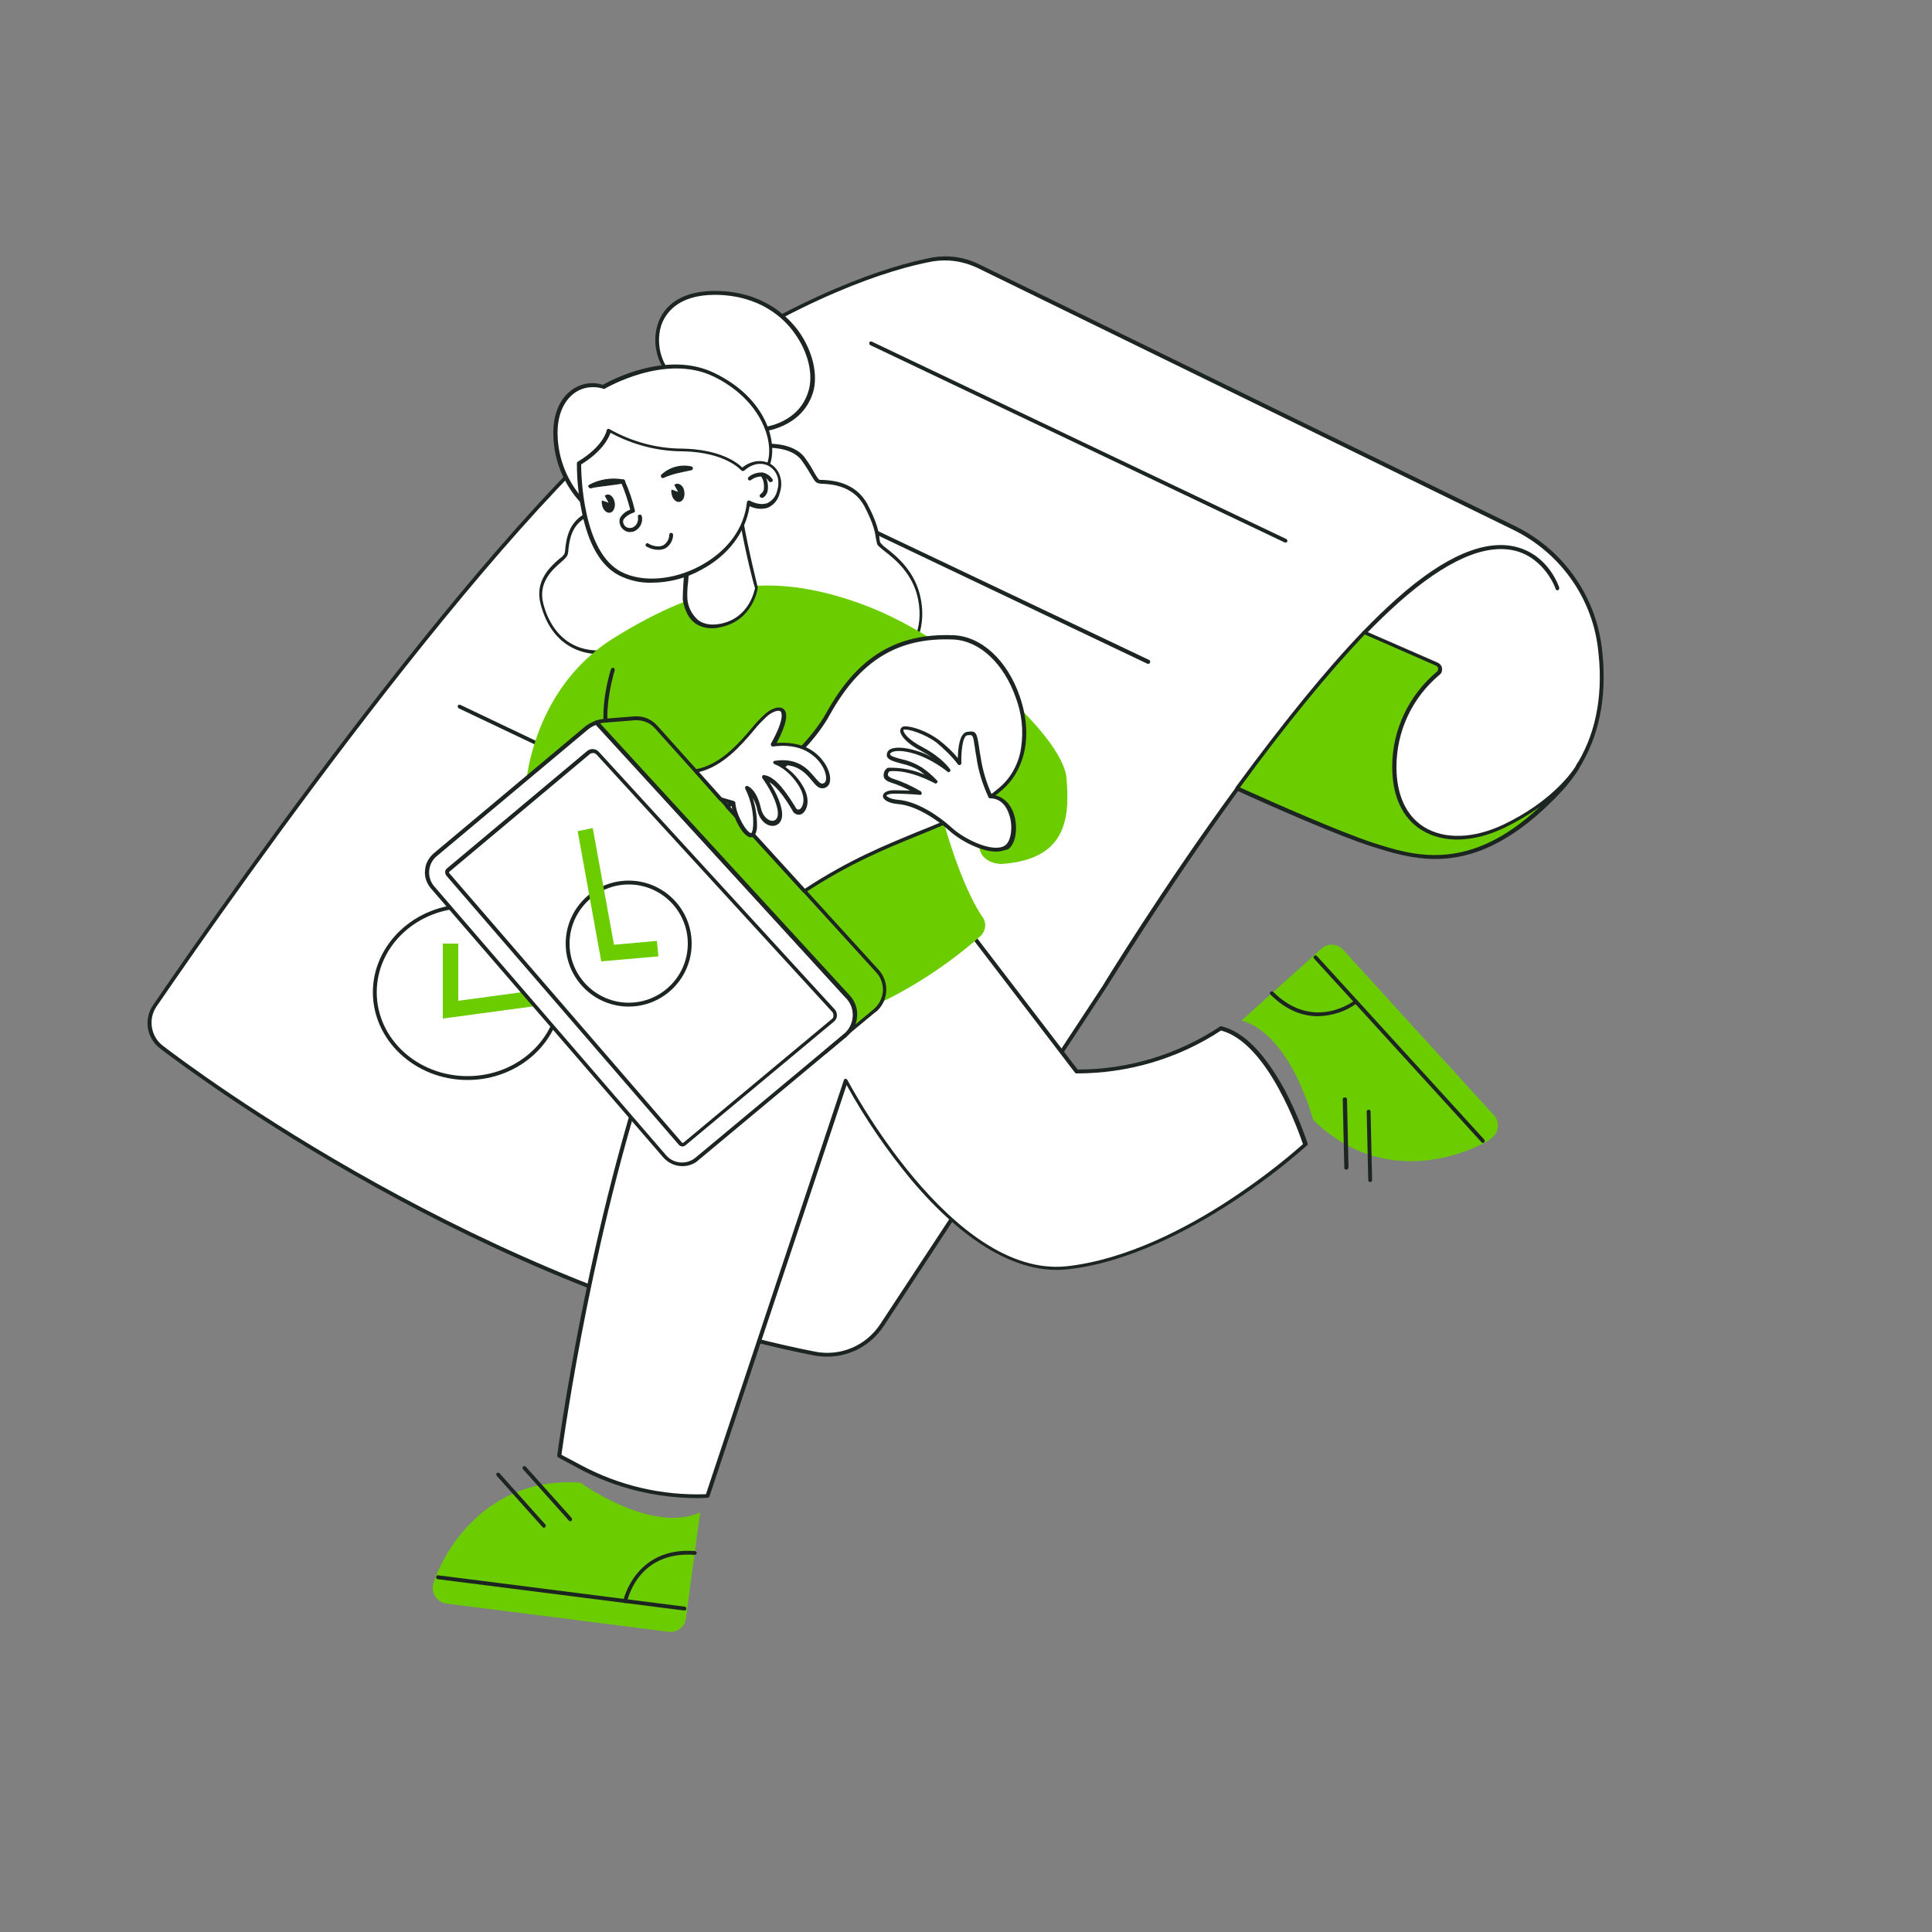 <svg width="96" height="96" viewBox="0 0 96 96" fill="none" xmlns="http://www.w3.org/2000/svg">
<rect x="0" y="0" width="96" height="96" fill="#808080" stroke="none"/>
<path d="M61.478 39.168C57.792 44.237 54.873 49.037 54.873 49.037L43.814 65.856C43.084 66.97 41.779 67.527 40.473 67.277C25.229 64.263 11.693 54.855 8.025 52.051C7.392 51.552 7.238 50.65 7.699 49.978C11.213 44.852 25.517 24.384 33.484 18.951C39.859 14.611 44.236 13.287 46.291 12.903C47.078 12.749 47.904 12.864 48.614 13.21L75.225 26.208C77.549 27.341 79.142 29.549 79.488 32.103C79.718 33.907 79.622 36 78.528 37.863V37.882C78.489 37.94 78.451 38.016 78.412 38.074V38.093C78.412 38.093 75.513 43.066 69.734 41.549C63.955 40.032 61.478 39.168 61.478 39.168Z" fill="white"/>
<path d="M41.107 67.411C40.896 67.411 40.665 67.392 40.454 67.354C23.923 64.09 9.561 53.319 7.968 52.109C7.277 51.59 7.123 50.63 7.622 49.92C11.673 43.987 25.536 24.25 33.427 18.874C39.84 14.515 44.217 13.21 46.272 12.806C47.078 12.653 47.923 12.768 48.653 13.133L75.264 26.131C77.606 27.264 79.238 29.511 79.584 32.102C79.872 34.349 79.545 36.307 78.605 37.939C78.605 37.959 78.605 37.959 78.585 37.978C78.547 38.035 78.509 38.093 78.47 38.17C78.432 38.246 76.205 41.952 71.846 41.952C71.117 41.952 70.387 41.856 69.696 41.664C64.493 40.301 61.977 39.437 61.536 39.283C57.907 44.275 55.008 49.037 54.969 49.075L43.91 65.894C43.277 66.855 42.221 67.411 41.107 67.411ZM46.963 12.941C46.733 12.941 46.521 12.96 46.291 12.998C44.256 13.383 39.897 14.688 33.523 19.027C25.67 24.384 11.827 44.102 7.776 50.016C7.353 50.63 7.488 51.495 8.083 51.955C9.657 53.165 24 63.898 40.493 67.162C41.76 67.411 43.027 66.874 43.737 65.799L54.797 48.979C54.816 48.941 57.753 44.122 61.421 39.111C61.44 39.072 61.497 39.053 61.536 39.072C61.555 39.091 64.032 39.974 69.734 41.472C75.379 42.95 78.278 38.131 78.297 38.074V38.054C78.336 37.997 78.374 37.92 78.413 37.862C78.413 37.862 78.413 37.843 78.432 37.843C79.353 36.269 79.68 34.349 79.392 32.141C79.065 29.626 77.472 27.437 75.187 26.323L48.557 13.306C48.057 13.075 47.52 12.941 46.963 12.941Z" fill="#1D2522"/>
<path d="M67.795 31.527C67.776 31.527 67.737 31.508 67.718 31.508C67.68 31.469 67.68 31.412 67.718 31.373C68.275 30.797 68.832 30.259 69.369 29.779C71.769 27.629 73.805 26.765 75.379 27.188C76.954 27.61 77.453 29.127 77.472 29.184C77.491 29.223 77.472 29.28 77.433 29.319C77.395 29.357 77.338 29.319 77.299 29.28V29.261C77.299 29.242 76.781 27.783 75.341 27.38C73.824 26.976 71.865 27.84 69.504 29.933C68.966 30.413 68.429 30.931 67.872 31.508C67.834 31.527 67.814 31.527 67.795 31.527Z" fill="#1D2522"/>
<path d="M78.355 38.132C78.144 38.477 77.894 38.803 77.606 39.111C73.517 43.68 70.406 42.682 68.179 41.971C66.547 41.453 63.187 39.956 61.478 39.188L61.459 39.149C63.456 36.423 65.664 33.6 67.776 31.431L71.385 33.005C71.52 33.063 71.577 33.216 71.52 33.351C71.501 33.389 71.481 33.428 71.443 33.447C70.061 34.599 69.254 36.307 69.254 38.093C69.254 41.376 71.923 42.394 74.745 41.011C76.973 39.956 78.009 38.65 78.355 38.132Z" fill="#6BCC00"/>
<path d="M71.328 42.682C70.138 42.682 69.101 42.355 68.179 42.067C66.547 41.549 63.264 40.109 61.459 39.283C61.44 39.283 61.421 39.264 61.421 39.245L61.402 39.206C61.382 39.168 61.382 39.13 61.402 39.111C63.744 35.923 65.856 33.312 67.718 31.373C67.738 31.354 67.795 31.334 67.834 31.354L71.443 32.928C71.558 32.986 71.635 33.082 71.654 33.197C71.674 33.312 71.635 33.447 71.539 33.523C70.176 34.656 69.389 36.327 69.389 38.112C69.389 39.495 69.869 40.531 70.752 41.088C71.77 41.722 73.229 41.683 74.746 40.954C76.934 39.898 77.952 38.592 78.298 38.093C78.336 38.054 78.394 38.035 78.432 38.074C78.47 38.093 78.49 38.17 78.451 38.208C78.221 38.554 77.971 38.899 77.702 39.206C75.206 41.933 73.094 42.682 71.328 42.682ZM61.613 39.13C63.437 39.955 66.643 41.357 68.218 41.875C70.253 42.528 72.979 43.392 76.512 40.09C75.974 40.474 75.398 40.819 74.803 41.107C73.229 41.875 71.712 41.914 70.637 41.242C69.677 40.647 69.178 39.552 69.178 38.093C69.178 36.269 70.003 34.541 71.405 33.37C71.443 33.331 71.462 33.274 71.462 33.216C71.462 33.158 71.424 33.12 71.366 33.082L67.814 31.526C65.99 33.447 63.898 36 61.613 39.13Z" fill="#1D2522"/>
<path d="M23.232 53.664C20.64 53.664 18.528 51.706 18.528 49.306C18.528 46.906 20.64 44.928 23.232 44.928C25.824 44.928 27.936 46.887 27.936 49.287C27.936 51.706 25.824 53.664 23.232 53.664ZM23.232 45.12C20.736 45.12 18.72 47.002 18.72 49.306C18.72 51.61 20.736 53.472 23.232 53.472C25.728 53.472 27.744 51.591 27.744 49.306C27.744 47.021 25.709 45.12 23.232 45.12Z" fill="#1D2522"/>
<path d="M22.003 50.611V46.887H22.771V49.728L32.428 48.423L32.525 49.191L22.003 50.611Z" fill="#6BCC00"/>
<path d="M63.878 26.957C63.859 26.957 63.859 26.957 63.84 26.957L43.238 17.146C43.2 17.127 43.181 17.05 43.2 17.011C43.219 16.973 43.277 16.954 43.315 16.973L63.917 26.784C63.955 26.803 63.993 26.861 63.955 26.919C63.955 26.938 63.917 26.957 63.878 26.957Z" fill="#1D2522"/>
<path d="M57.062 32.986C57.043 32.986 57.043 32.986 57.024 32.986L36.422 23.175C36.365 23.155 36.345 23.098 36.365 23.059C36.384 23.002 36.441 22.983 36.48 23.002H36.499L57.101 32.794C57.139 32.813 57.177 32.871 57.139 32.928C57.139 32.947 57.101 32.986 57.062 32.986Z" fill="#1D2522"/>
<path d="M50.246 38.995C50.227 38.995 50.227 38.995 50.208 38.995L29.606 29.184C29.549 29.165 29.529 29.107 29.549 29.069C29.568 29.011 29.625 28.992 29.664 29.011H29.683L50.285 38.803C50.323 38.822 50.361 38.88 50.323 38.938C50.323 38.976 50.285 38.995 50.246 38.995Z" fill="#1D2522"/>
<path d="M43.43 45.005C43.411 45.005 43.411 45.005 43.392 44.986L22.79 35.194C22.752 35.174 22.733 35.097 22.752 35.059C22.771 35.021 22.828 35.002 22.867 35.021L43.468 44.832C43.507 44.851 43.545 44.909 43.507 44.966C43.488 45.005 43.468 45.024 43.43 45.005Z" fill="#1D2522"/>
<path d="M50.227 38.534C50.208 38.534 50.208 38.534 50.189 38.534L49.171 38.073C49.133 38.054 49.114 37.977 49.133 37.939C49.152 37.901 49.21 37.881 49.248 37.901C49.248 37.901 49.651 38.093 50.266 38.361C50.323 38.381 50.362 38.419 50.343 38.477C50.343 38.534 50.285 38.573 50.227 38.534Z" fill="#1D2522"/>
<path d="M32.775 51.091C29.223 61.114 27.802 72.346 27.802 72.346L28.8 72.883C30.759 73.939 32.947 74.439 35.155 74.343L42.029 53.683C42.029 53.683 47.175 63.629 53.031 62.995C58.887 62.362 64.877 56.87 64.877 56.87C64.877 56.87 63.264 51.725 60.672 51.091C58.541 52.493 56.064 53.242 53.511 53.242L48.019 46.08L32.775 51.091Z" fill="white"/>
<path d="M34.656 74.439C32.602 74.439 30.567 73.939 28.742 72.96L27.744 72.422C27.706 72.403 27.686 72.365 27.686 72.326C27.706 72.211 29.165 60.979 32.678 51.053C32.698 51.034 32.717 50.995 32.736 50.995L47.981 45.984C48.019 45.965 48.058 45.984 48.096 46.023L53.549 53.146C56.064 53.146 58.522 52.397 60.614 51.014C60.634 50.995 60.672 50.995 60.691 50.995C61.805 51.264 62.842 52.339 63.84 54.163C64.282 55.008 64.666 55.91 64.973 56.813C64.992 56.851 64.973 56.89 64.954 56.909C63.782 57.946 62.535 58.886 61.21 59.751C59.175 61.075 56.083 62.746 53.05 63.072C50.63 63.341 47.943 61.786 45.274 58.618C44.064 57.158 42.989 55.584 42.067 53.914L35.251 74.362C35.232 74.4 35.213 74.419 35.175 74.419C34.983 74.439 34.829 74.439 34.656 74.439ZM27.898 72.288L28.838 72.787C30.759 73.824 32.909 74.323 35.078 74.246L41.933 53.664C41.952 53.626 41.971 53.606 42.01 53.606C42.048 53.606 42.087 53.626 42.106 53.664C42.163 53.76 47.29 63.533 53.011 62.919C56.007 62.592 59.059 60.96 61.075 59.635C62.362 58.791 63.59 57.869 64.743 56.851C64.55 56.294 63.014 51.821 60.672 51.206C58.541 52.608 56.045 53.338 53.491 53.338C53.453 53.338 53.434 53.319 53.414 53.299L47.981 46.195L32.851 51.168C29.491 60.672 28.032 71.347 27.898 72.288Z" fill="#1D2522"/>
<path d="M29.223 25.593L37.863 22.176C37.863 22.176 39.36 22.003 39.955 22.848C40.551 23.692 40.551 23.904 40.762 23.942C40.973 23.98 42.394 23.865 43.066 25.113C43.738 26.361 43.603 26.726 43.699 26.995C43.795 27.264 45.389 27.993 45.735 29.779C46.08 31.564 45.101 32.467 45.101 32.467L30.989 32.275C28.512 32.947 27.322 31.507 26.957 30.048C26.592 28.588 28.032 27.878 28.147 27.609C28.263 27.34 28.128 26.112 29.223 25.593Z" fill="white"/>
<path d="M45.101 32.525L31.008 32.333C29.952 32.62 29.05 32.544 28.32 32.121C27.59 31.699 27.11 30.969 26.861 30.009C26.554 28.838 27.379 28.128 27.821 27.744C27.917 27.686 27.994 27.609 28.051 27.513C28.07 27.436 28.09 27.34 28.09 27.244C28.147 26.765 28.262 25.901 29.165 25.478L37.805 22.061H37.824C37.882 22.061 39.398 21.888 40.013 22.771C40.262 23.116 40.397 23.366 40.493 23.539C40.646 23.788 40.666 23.827 40.742 23.846C40.762 23.846 40.8 23.846 40.858 23.846C41.299 23.865 42.49 23.923 43.104 25.056C43.603 25.997 43.661 26.457 43.699 26.726C43.699 26.803 43.718 26.88 43.738 26.956C43.834 27.072 43.93 27.168 44.045 27.244C44.563 27.648 45.504 28.416 45.754 29.76C46.099 31.564 45.12 32.486 45.101 32.525C45.139 32.544 45.12 32.544 45.101 32.525ZM30.989 32.141L45.043 32.333C45.197 32.179 45.926 31.315 45.619 29.779C45.37 28.512 44.467 27.782 43.968 27.398C43.757 27.225 43.622 27.129 43.584 27.033C43.565 26.956 43.546 26.86 43.526 26.765C43.488 26.496 43.43 26.073 42.95 25.152C42.394 24.115 41.28 24.057 40.858 24.038C40.8 24.038 40.762 24.038 40.704 24.019C40.531 24 40.474 23.884 40.32 23.635C40.224 23.481 40.09 23.232 39.84 22.886C39.302 22.137 37.978 22.253 37.843 22.253L29.203 25.67C28.397 26.054 28.301 26.822 28.243 27.302C28.243 27.398 28.224 27.513 28.186 27.609C28.109 27.724 28.013 27.82 27.898 27.916C27.456 28.3 26.726 28.934 26.995 29.99C27.226 30.892 27.706 31.584 28.358 31.968C29.05 32.371 29.894 32.428 30.912 32.141H30.989Z" fill="#1D2522"/>
<path d="M26.093 39.398C26.093 39.398 26.227 34.329 30.566 31.66C34.906 28.992 38.189 28.339 42.797 30.009C47.405 31.68 52.8 36.518 52.992 38.649C53.184 40.781 52.915 42.72 49.747 42.931C49.747 42.931 48.346 42.931 48.71 41.491C49.075 40.051 46.906 40.896 46.906 40.896C46.906 40.896 47.731 43.968 48.826 45.581C49.037 45.868 48.979 46.272 48.71 46.521C47.27 47.808 42.739 51.379 37.267 51.456C30.586 51.532 26.093 39.398 26.093 39.398Z" fill="#6BCC00"/>
<path d="M37.863 21.35C37.863 21.35 39.744 21.216 40.282 19.488C40.819 17.76 39.187 14.592 35.559 14.553C31.93 14.515 32.275 17.933 33.466 18.758C34.656 19.584 37.863 21.35 37.863 21.35Z" fill="white"/>
<path d="M37.862 21.446C37.843 21.446 37.824 21.446 37.824 21.427C37.785 21.408 34.617 19.642 33.427 18.816C32.794 18.374 32.333 17.184 32.678 16.128C32.87 15.494 33.504 14.457 35.539 14.457H35.578C37.882 14.477 39.13 15.706 39.667 16.435C40.377 17.414 40.666 18.624 40.397 19.507C39.84 21.293 37.882 21.446 37.862 21.446ZM35.539 14.649C33.638 14.649 33.043 15.61 32.851 16.186C32.544 17.184 32.947 18.259 33.523 18.662C34.637 19.43 37.555 21.062 37.862 21.235C38.093 21.216 39.706 20.985 40.166 19.45C40.435 18.605 40.147 17.472 39.475 16.55C38.976 15.84 37.785 14.669 35.539 14.649Z" fill="#1D2522"/>
<path d="M38.189 23.098C38.611 21.984 37.958 19.814 35.482 18.624C33.005 17.434 29.99 19.238 29.99 19.238C28.992 18.874 27.59 19.565 27.61 21.6C27.629 22.81 28.09 23.981 28.915 24.883L38.189 23.098Z" fill="white"/>
<path d="M28.915 24.979C28.896 24.979 28.858 24.979 28.838 24.96C27.994 24.038 27.514 22.848 27.494 21.6C27.475 20.601 27.802 19.814 28.416 19.373C28.858 19.046 29.434 18.95 29.952 19.123C30.317 18.912 33.139 17.395 35.482 18.528C38.093 19.776 38.669 22.003 38.246 23.117C38.227 23.155 38.208 23.174 38.17 23.174L28.915 24.979ZM29.453 19.238C29.127 19.238 28.819 19.334 28.55 19.526C27.994 19.929 27.686 20.659 27.706 21.581C27.725 22.752 28.166 23.885 28.954 24.768L38.131 23.001C38.496 21.907 37.786 19.833 35.443 18.701C33.043 17.549 30.087 19.296 30.048 19.315C30.029 19.334 29.991 19.334 29.971 19.315C29.799 19.257 29.626 19.238 29.453 19.238Z" fill="#1D2522"/>
<path d="M36.845 25.805C37.114 27.379 37.575 29.203 37.575 29.203C37.575 29.203 37.363 30.739 35.808 31.066C34.253 31.392 34.061 30.048 34.023 29.779C33.984 29.51 34.118 28.589 34.118 28.282C34.118 27.974 36.845 25.805 36.845 25.805Z" fill="white"/>
<path d="M35.366 31.219C35.078 31.219 34.79 31.142 34.541 30.97C34.08 30.624 33.965 30.029 33.926 29.798C33.926 29.491 33.946 29.184 33.965 28.877C33.984 28.646 34.003 28.416 34.003 28.301C34.003 27.994 35.942 26.419 36.768 25.747C36.787 25.728 36.825 25.728 36.864 25.728C36.902 25.747 36.922 25.766 36.922 25.805C37.19 27.36 37.651 29.165 37.651 29.184C37.651 29.203 37.651 29.203 37.651 29.222C37.651 29.242 37.421 30.835 35.808 31.162C35.673 31.2 35.52 31.219 35.366 31.219ZM36.787 25.997C35.539 26.995 34.272 28.109 34.233 28.301C34.233 28.416 34.214 28.646 34.195 28.896C34.157 29.184 34.138 29.491 34.157 29.779C34.195 30.182 34.387 30.547 34.694 30.816C34.982 31.027 35.366 31.085 35.827 30.989C37.209 30.701 37.478 29.395 37.517 29.222C37.44 29.011 37.037 27.437 36.787 25.997Z" fill="#1D2522"/>
<path d="M28.781 23.02C28.781 23.02 28.704 27.417 30.816 28.512C32.928 29.606 36.864 28.012 37.191 24.998C37.191 24.998 38.304 25.651 38.669 24.46C39.034 23.27 37.824 22.502 36.883 23.347C36.883 23.347 36.115 22.406 33.907 22.368C32.621 22.368 31.373 22.041 30.259 21.408C30.259 21.427 30.125 22.214 28.781 23.02Z" fill="white"/>
<path d="M32.371 28.954C31.814 28.973 31.258 28.838 30.758 28.589C29.856 28.128 29.222 27.034 28.896 25.363C28.742 24.595 28.666 23.808 28.666 23.021C28.666 22.983 28.685 22.963 28.704 22.944C29.99 22.176 30.144 21.408 30.144 21.389C30.163 21.331 30.201 21.293 30.259 21.312C30.278 21.312 30.278 21.312 30.297 21.331C31.392 21.946 32.64 22.291 33.907 22.291C35.808 22.33 36.653 23.002 36.883 23.232C37.344 22.867 37.901 22.81 38.323 23.078C38.745 23.347 38.938 23.923 38.745 24.499C38.669 24.826 38.458 25.095 38.15 25.229C37.843 25.325 37.536 25.287 37.248 25.152C37.056 26.439 36.192 27.59 34.867 28.301C34.118 28.723 33.254 28.954 32.371 28.954ZM28.877 23.078C28.877 23.578 28.953 27.437 30.873 28.416C31.91 28.954 33.465 28.838 34.809 28.109C36.154 27.379 36.979 26.247 37.114 24.96C37.114 24.922 37.133 24.902 37.171 24.883C37.19 24.864 37.229 24.864 37.267 24.883C37.267 24.883 37.728 25.152 38.131 24.998C38.381 24.883 38.553 24.653 38.611 24.403C38.803 23.808 38.553 23.386 38.266 23.194C37.882 22.944 37.382 23.021 36.979 23.386C36.96 23.405 36.941 23.405 36.902 23.405C36.883 23.405 36.845 23.386 36.825 23.366C36.825 23.366 36.057 22.464 33.926 22.426C32.678 22.426 31.43 22.099 30.336 21.504C30.221 21.831 29.894 22.445 28.877 23.078Z" fill="#1D2522"/>
<path d="M32.851 23.596C33.255 23.212 33.811 23.059 34.349 23.174C34.407 23.193 34.445 23.232 34.426 23.289C34.426 23.328 34.387 23.366 34.349 23.366C34.099 23.424 33.869 23.462 33.639 23.52C33.408 23.577 33.178 23.654 32.967 23.75C32.909 23.769 32.87 23.75 32.851 23.692C32.832 23.673 32.832 23.635 32.851 23.596Z" fill="#1D2522"/>
<path d="M29.261 24.096C29.779 23.808 30.394 23.712 30.989 23.827C31.046 23.846 31.066 23.885 31.066 23.942C31.066 23.981 31.027 24.019 30.989 24.019C30.586 24.096 30.163 24.134 29.76 24.192C29.626 24.211 29.472 24.23 29.357 24.269C29.299 24.269 29.261 24.23 29.242 24.192C29.222 24.154 29.222 24.115 29.261 24.096Z" fill="#1D2522"/>
<path d="M31.296 26.438C31.104 26.438 30.912 26.304 30.835 26.131C30.778 26.016 30.758 25.862 30.816 25.728C30.931 25.536 31.104 25.401 31.315 25.325C31.2 24.864 31.046 24.403 30.854 23.961C30.835 23.904 30.854 23.865 30.912 23.827C30.97 23.808 31.008 23.827 31.046 23.885C31.258 24.365 31.43 24.864 31.546 25.363C31.565 25.421 31.526 25.459 31.469 25.478C31.277 25.536 31.104 25.651 30.989 25.805C30.95 25.881 30.95 25.958 30.989 26.035C31.046 26.189 31.219 26.265 31.373 26.227H31.392C31.622 26.15 31.738 25.92 31.699 25.689C31.68 25.632 31.718 25.574 31.776 25.574C31.834 25.574 31.891 25.593 31.891 25.651C31.968 25.977 31.776 26.304 31.469 26.419C31.43 26.419 31.354 26.438 31.296 26.438Z" fill="#1D2522"/>
<path d="M34.004 24.441C34.042 24.691 33.927 24.921 33.754 24.941C33.581 24.96 33.408 24.787 33.37 24.537C33.351 24.46 33.351 24.384 33.37 24.326L33.696 24.441L33.504 24.096C33.543 24.057 33.581 24.057 33.62 24.038C33.812 24.019 33.984 24.192 34.004 24.441Z" fill="#1D2522"/>
<path d="M30.547 24.979C30.586 25.229 30.471 25.459 30.298 25.478C30.125 25.497 29.952 25.325 29.914 25.075C29.895 24.998 29.895 24.921 29.914 24.864L30.24 24.979L30.048 24.633C30.087 24.595 30.125 24.595 30.163 24.576C30.336 24.537 30.509 24.729 30.547 24.979Z" fill="#1D2522"/>
<path d="M32.717 27.321C32.506 27.321 32.314 27.264 32.141 27.168C32.083 27.149 32.064 27.091 32.083 27.053C32.103 26.995 32.16 26.976 32.199 26.995C32.199 26.995 32.218 26.995 32.218 27.014C32.506 27.168 32.775 27.187 32.967 27.091C33.139 26.976 33.255 26.784 33.255 26.573C33.255 26.515 33.312 26.477 33.351 26.477C33.408 26.477 33.447 26.534 33.447 26.573C33.447 26.841 33.293 27.11 33.063 27.245C32.947 27.302 32.832 27.321 32.717 27.321Z" fill="#1D2522"/>
<path d="M38.285 23.961C38.246 23.961 38.227 23.942 38.208 23.923C38.131 23.789 38.016 23.712 37.862 23.673C37.67 23.673 37.478 23.731 37.325 23.846C37.286 23.885 37.229 23.885 37.19 23.846C37.152 23.808 37.152 23.75 37.19 23.712C37.19 23.712 37.19 23.712 37.21 23.693C37.402 23.539 37.651 23.462 37.901 23.481C38.093 23.52 38.266 23.635 38.381 23.808C38.419 23.846 38.4 23.904 38.362 23.942C38.323 23.942 38.304 23.942 38.285 23.961Z" fill="#1D2522"/>
<path d="M37.843 24.73C37.785 24.73 37.747 24.691 37.747 24.634C37.747 24.595 37.766 24.576 37.785 24.557C37.882 24.499 37.958 24.384 37.958 24.288C37.977 24.058 37.939 23.827 37.805 23.654C37.766 23.616 37.766 23.558 37.805 23.52C37.843 23.482 37.901 23.482 37.939 23.52L37.958 23.539C38.112 23.77 38.189 24.058 38.15 24.346C38.131 24.518 38.035 24.672 37.882 24.749C37.882 24.73 37.862 24.73 37.843 24.73Z" fill="#1D2522"/>
<path d="M42.029 51.456L34.656 57.6C34.176 58.003 33.466 57.945 33.062 57.465L21.504 44.083C21.101 43.603 21.139 42.893 21.619 42.489C21.619 42.489 21.619 42.489 21.639 42.47L29.088 36.23C29.261 36.096 29.453 35.981 29.645 35.904L42.144 49.536C42.643 50.073 42.605 50.918 42.067 51.417C42.048 51.417 42.029 51.437 42.029 51.456Z" fill="white"/>
<path d="M33.907 57.945C33.542 57.945 33.216 57.792 32.967 57.523L21.408 44.141C21.197 43.891 21.082 43.565 21.12 43.238C21.139 42.912 21.312 42.605 21.562 42.393L29.011 36.153C29.184 36 29.395 35.885 29.607 35.808C29.645 35.789 29.683 35.808 29.703 35.827L42.202 49.459C42.471 49.747 42.605 50.131 42.566 50.515C42.547 50.899 42.355 51.264 42.067 51.513L34.694 57.657C34.483 57.849 34.195 57.945 33.907 57.945ZM29.626 36.019C29.453 36.077 29.299 36.173 29.146 36.307L21.696 42.547C21.255 42.912 21.197 43.584 21.562 44.025L33.101 57.408C33.466 57.83 34.118 57.888 34.56 57.523L41.933 51.379C42.451 50.937 42.528 50.169 42.087 49.651C42.067 49.632 42.067 49.613 42.048 49.613L29.626 36.019Z" fill="#1D2522"/>
<path d="M33.907 56.87C33.869 56.87 33.831 56.851 33.792 56.813L22.234 43.43C22.215 43.411 22.195 43.373 22.195 43.315C22.195 43.277 22.215 43.238 22.253 43.219L29.223 37.382C29.357 37.267 29.568 37.286 29.683 37.421L41.395 50.208C41.453 50.266 41.491 50.361 41.472 50.458C41.472 50.553 41.414 50.63 41.357 50.688L33.984 56.832C33.984 56.851 33.946 56.87 33.907 56.87Z" fill="white"/>
<path d="M33.907 56.967C33.831 56.967 33.773 56.928 33.735 56.89L22.176 43.507C22.138 43.45 22.119 43.392 22.119 43.315C22.119 43.258 22.157 43.2 22.195 43.162L29.165 37.325C29.338 37.171 29.607 37.191 29.76 37.363L41.472 50.151C41.549 50.227 41.587 50.343 41.587 50.458C41.587 50.573 41.53 50.688 41.434 50.765L34.061 56.909C34.023 56.947 33.965 56.967 33.907 56.967ZM29.453 37.421C29.395 37.421 29.338 37.44 29.299 37.478L22.33 43.315C22.33 43.315 22.311 43.334 22.311 43.354C22.311 43.373 22.311 43.373 22.33 43.392L33.888 56.775C33.907 56.794 33.946 56.794 33.965 56.775L41.338 50.63C41.395 50.592 41.415 50.535 41.415 50.458C41.415 50.4 41.395 50.323 41.357 50.285L29.645 37.498C29.587 37.44 29.511 37.402 29.453 37.421Z" fill="#1D2522"/>
<path d="M43.469 50.246L42.01 51.456C42.567 50.995 42.643 50.15 42.183 49.594C42.163 49.574 42.144 49.555 42.144 49.536L29.645 35.904C29.779 35.846 29.933 35.827 30.087 35.808L31.527 35.693C31.93 35.654 32.333 35.827 32.602 36.115L35.808 39.686L43.603 48.25C44.103 48.806 44.083 49.67 43.527 50.17C43.507 50.208 43.488 50.227 43.469 50.246Z" fill="#6BCC00"/>
<path d="M42.029 51.552C42.01 51.552 41.971 51.533 41.952 51.513C41.914 51.475 41.914 51.417 41.952 51.379C42.471 50.937 42.547 50.169 42.106 49.651C42.087 49.632 42.087 49.632 42.067 49.613L29.568 35.981C29.549 35.961 29.53 35.923 29.549 35.885C29.549 35.846 29.587 35.827 29.607 35.808C29.76 35.75 29.914 35.731 30.067 35.712L31.507 35.597C31.949 35.558 32.371 35.731 32.659 36.057L35.866 39.629L43.661 48.192C44.199 48.787 44.16 49.709 43.565 50.246C43.546 50.265 43.527 50.285 43.507 50.285L42.048 51.494C42.067 51.533 42.048 51.552 42.029 51.552ZM29.818 35.942L42.221 49.459C42.49 49.747 42.624 50.131 42.586 50.515C42.586 50.649 42.547 50.784 42.509 50.899L43.411 50.15C43.68 49.92 43.834 49.613 43.872 49.267C43.891 48.921 43.776 48.576 43.546 48.326L35.751 39.763L32.544 36.192C32.295 35.904 31.93 35.769 31.546 35.789L30.106 35.904C30.01 35.904 29.914 35.923 29.818 35.942Z" fill="#1D2522"/>
<path d="M41.05 52.358C41.031 52.358 40.992 52.339 40.973 52.32C40.935 52.282 40.935 52.224 40.973 52.186L41.933 51.379C41.971 51.341 42.029 51.36 42.068 51.398C42.087 51.437 42.087 51.495 42.048 51.514L41.088 52.32C41.088 52.339 41.069 52.358 41.05 52.358Z" fill="#1D2522"/>
<path d="M39.974 44.275C44.467 41.318 47.251 41.338 49.766 39.168C52.282 36.998 50.304 31.795 47.386 31.661C44.467 31.526 42.605 32.832 41.165 35.443C39.725 38.054 36.134 40.051 36.134 40.051L39.974 44.275Z" fill="white"/>
<path d="M39.975 44.371C39.955 44.371 39.917 44.352 39.898 44.333L36.058 40.128C36.039 40.109 36.039 40.07 36.039 40.051C36.039 40.013 36.058 39.993 36.077 39.974C36.115 39.955 39.648 37.958 41.069 35.405C42.605 32.64 44.544 31.45 47.386 31.565C48.768 31.622 50.055 32.813 50.669 34.598C51.437 36.825 50.727 38.458 49.805 39.245C48.538 40.339 47.194 40.877 45.639 41.51C44.083 42.144 42.259 42.873 40.013 44.352C40.013 44.371 39.994 44.371 39.975 44.371ZM36.288 40.09L39.994 44.16C42.221 42.701 44.007 41.99 45.581 41.337C47.136 40.723 48.461 40.166 49.69 39.11C50.285 38.592 50.65 37.862 50.746 37.094C50.861 36.269 50.765 35.443 50.477 34.675C49.882 32.966 48.672 31.834 47.367 31.776C44.621 31.661 42.739 32.813 41.242 35.501C39.955 37.862 36.903 39.744 36.288 40.09Z" fill="#1D2522"/>
<path d="M34.579 38.304C36.326 37.997 37.421 36.019 38.131 35.482C38.842 34.944 39.494 35.117 38.438 36.998C38.438 36.998 39.609 36.768 40.435 37.421C41.261 38.074 41.376 39.034 40.896 39.034C40.416 39.034 40.205 37.651 38.534 37.901C38.534 37.901 39.225 38.112 39.801 39.034C40.377 39.955 39.763 40.647 39.456 40.186C39.149 39.725 38.553 38.688 37.958 38.611C37.958 38.611 38.669 39.552 38.745 40.339C38.822 41.127 37.92 41.088 37.709 40.186C37.498 39.283 37.094 39.168 37.094 39.168C37.401 39.763 37.536 40.416 37.498 41.069C37.459 42.202 36.48 40.742 36.422 39.879L35.808 39.687L34.579 38.304Z" fill="white"/>
<path d="M37.306 41.606C36.941 41.606 36.403 40.627 36.346 39.974L35.789 39.801C35.77 39.801 35.751 39.782 35.751 39.782L34.522 38.381C34.503 38.361 34.483 38.323 34.503 38.285C34.503 38.246 34.541 38.227 34.56 38.227C35.77 38.016 36.691 36.96 37.344 36.192C37.555 35.923 37.805 35.673 38.055 35.443C38.419 35.155 38.746 35.078 38.938 35.232C39.187 35.443 39.072 36.019 38.592 36.921C38.976 36.883 39.821 36.883 40.474 37.382C41.088 37.862 41.338 38.534 41.223 38.899C41.184 39.053 41.031 39.168 40.877 39.168C40.666 39.187 40.512 38.995 40.339 38.784C40.051 38.438 39.667 37.997 38.88 38.016C39.283 38.265 39.629 38.611 39.879 39.033C40.301 39.725 40.109 40.262 39.859 40.435C39.706 40.531 39.495 40.473 39.399 40.32C39.399 40.301 39.379 40.301 39.379 40.281L39.36 40.243C39.13 39.859 38.688 39.149 38.227 38.861C38.458 39.206 38.803 39.821 38.861 40.377C38.899 40.8 38.688 40.992 38.477 41.03C38.17 41.088 37.767 40.838 37.632 40.262C37.594 40.051 37.517 39.84 37.402 39.648C37.555 40.128 37.632 40.627 37.613 41.145C37.575 41.433 37.479 41.606 37.306 41.606ZM35.866 39.629L36.461 39.801C36.499 39.821 36.538 39.84 36.538 39.878C36.576 40.512 37.114 41.395 37.325 41.395C37.344 41.395 37.402 41.318 37.421 41.069C37.459 40.435 37.325 39.782 37.037 39.206C37.018 39.168 37.018 39.129 37.037 39.091C37.056 39.053 37.095 39.053 37.133 39.053C37.152 39.053 37.594 39.206 37.805 40.147C37.901 40.589 38.208 40.819 38.419 40.781C38.592 40.761 38.669 40.589 38.65 40.339C38.573 39.59 37.882 38.669 37.882 38.669C37.863 38.63 37.863 38.592 37.882 38.553C37.901 38.515 37.939 38.496 37.978 38.515C38.592 38.592 39.187 39.571 39.514 40.089L39.533 40.128C39.571 40.205 39.648 40.262 39.744 40.205C39.898 40.109 40.071 39.667 39.706 39.072C39.168 38.189 38.496 37.977 38.496 37.977C38.458 37.958 38.419 37.92 38.419 37.881C38.419 37.843 38.458 37.805 38.496 37.805C39.648 37.632 40.147 38.227 40.474 38.611C40.627 38.784 40.743 38.937 40.858 38.937C40.935 38.937 41.011 38.88 41.031 38.803C41.107 38.553 40.954 37.958 40.339 37.497C39.552 36.883 38.439 37.094 38.419 37.094C38.362 37.094 38.323 37.075 38.304 37.017C38.304 36.998 38.304 36.979 38.304 36.96C39.034 35.654 38.823 35.385 38.784 35.347C38.688 35.27 38.419 35.347 38.151 35.558C37.901 35.789 37.671 36.019 37.459 36.288C36.807 37.056 35.923 38.073 34.733 38.361L35.866 39.629Z" fill="#1D2522"/>
<path d="M49.191 39.552C48.903 38.938 48.711 38.285 48.595 37.613C48.403 36.441 48.48 36.384 48.039 36.441C47.597 36.499 47.674 37.92 47.674 37.92C47.367 37.517 47.002 37.152 46.599 36.825C46.003 36.384 45.216 36.115 44.928 36.154C44.64 36.192 44.851 36.71 45.811 37.209C46.771 37.709 47.136 38.266 47.136 38.266C46.656 37.882 46.119 37.574 45.543 37.382C44.679 37.114 44.103 37.19 44.122 37.498C44.141 37.805 45.216 37.824 45.754 38.227C46.003 38.4 46.253 38.611 46.464 38.842C46.464 38.842 45.216 38.131 44.122 38.227C44.122 38.227 43.699 38.592 44.333 38.784C44.794 38.938 45.235 39.149 45.658 39.398C45.255 39.36 44.871 39.322 44.467 39.322C43.795 39.322 43.795 39.744 44.659 39.821C45.523 39.898 46.541 40.531 47.251 41.184C47.962 41.837 49.421 42.509 50.016 42.067C50.611 41.626 50.458 39.571 49.191 39.552Z" fill="white"/>
<path d="M49.498 42.317C48.768 42.317 47.751 41.798 47.175 41.28C46.56 40.723 45.523 40.032 44.64 39.955C44.16 39.917 43.872 39.744 43.872 39.552C43.872 39.417 44.026 39.264 44.448 39.264C44.736 39.264 45.005 39.283 45.216 39.283C44.928 39.13 44.621 38.995 44.314 38.899C44.064 38.822 43.93 38.726 43.91 38.573C43.891 38.419 43.949 38.266 44.083 38.169C44.102 38.15 44.122 38.15 44.141 38.15C44.755 38.131 45.37 38.246 45.946 38.496L45.734 38.323C45.447 38.131 45.12 38.016 44.775 37.939C44.371 37.824 44.064 37.747 44.064 37.517C44.064 37.421 44.102 37.325 44.179 37.267C44.41 37.094 44.947 37.114 45.6 37.325C45.85 37.401 46.08 37.498 46.291 37.632C46.138 37.517 45.965 37.421 45.792 37.325C45.005 36.922 44.698 36.499 44.736 36.269C44.755 36.173 44.832 36.096 44.928 36.096C45.255 36.057 46.08 36.326 46.675 36.787C47.021 37.056 47.328 37.344 47.597 37.67C47.597 37.209 47.674 36.422 48.058 36.365C48.519 36.288 48.538 36.422 48.653 37.152C48.672 37.286 48.691 37.44 48.73 37.632C48.826 38.285 49.018 38.899 49.286 39.494C49.786 39.533 50.189 39.878 50.381 40.454C50.592 41.126 50.477 41.933 50.093 42.202C49.882 42.259 49.69 42.317 49.498 42.317ZM44.429 39.437C44.141 39.437 44.045 39.514 44.045 39.533C44.045 39.552 44.179 39.706 44.64 39.744C45.562 39.821 46.618 40.512 47.29 41.126C47.962 41.741 49.383 42.394 49.939 42.01C50.246 41.798 50.343 41.069 50.151 40.493C50.054 40.185 49.805 39.667 49.191 39.667C49.152 39.667 49.133 39.648 49.114 39.609C48.826 38.976 48.614 38.323 48.519 37.632C48.48 37.44 48.461 37.286 48.442 37.152C48.346 36.499 48.346 36.499 48.058 36.538C47.827 36.576 47.751 37.382 47.77 37.92C47.77 37.977 47.731 38.016 47.674 38.016C47.635 38.016 47.616 37.997 47.597 37.977C47.29 37.574 46.925 37.229 46.541 36.902C45.946 36.461 45.178 36.23 44.928 36.249C44.89 36.249 44.89 36.269 44.89 36.269C44.87 36.384 45.082 36.73 45.85 37.133C46.829 37.651 47.194 38.208 47.213 38.227C47.232 38.266 47.232 38.323 47.194 38.342C47.155 38.381 47.098 38.381 47.078 38.342C46.618 37.977 46.08 37.67 45.523 37.478C44.87 37.267 44.429 37.286 44.275 37.401C44.237 37.421 44.218 37.459 44.237 37.498C44.237 37.574 44.583 37.67 44.813 37.728C45.178 37.805 45.523 37.958 45.831 38.15C46.099 38.342 46.33 38.534 46.56 38.784C46.599 38.822 46.599 38.861 46.56 38.899C46.522 38.938 46.483 38.938 46.445 38.918C46.426 38.918 45.235 38.227 44.199 38.323C44.16 38.361 44.102 38.438 44.122 38.515C44.141 38.592 44.237 38.65 44.41 38.707C44.89 38.861 45.331 39.072 45.754 39.322C45.792 39.341 45.811 39.417 45.792 39.456C45.773 39.494 45.734 39.514 45.696 39.494C45.235 39.456 44.832 39.437 44.429 39.437Z" fill="#1D2522"/>
<path d="M31.238 50.016C29.511 50.016 28.109 48.614 28.109 46.886C28.109 45.158 29.511 43.757 31.238 43.757C32.967 43.757 34.368 45.158 34.368 46.886C34.368 48.614 32.967 50.016 31.238 50.016ZM31.238 43.949C29.626 43.949 28.301 45.274 28.301 46.886C28.301 48.499 29.626 49.824 31.238 49.824C32.851 49.824 34.176 48.518 34.176 46.886C34.176 45.254 32.851 43.949 31.238 43.949Z" fill="#1D2522"/>
<path d="M29.875 47.77L28.704 41.299L29.453 41.145L30.509 46.944L32.64 46.752L32.717 47.52L29.875 47.77Z" fill="#6BCC00"/>
<path d="M34.79 75.149L34.08 80.429C34.022 80.851 33.638 81.139 33.216 81.082L22.176 79.68C21.753 79.622 21.465 79.238 21.504 78.816C21.504 78.778 21.523 78.758 21.523 78.72L21.6 78.47C21.6 78.47 23.328 73.305 28.838 73.67C28.858 73.689 32.41 76.243 34.79 75.149Z" fill="#6BCC00"/>
<path d="M34.003 80.026L21.754 78.47C21.696 78.47 21.658 78.413 21.677 78.355C21.677 78.298 21.735 78.259 21.792 78.278L34.023 79.834C34.08 79.834 34.118 79.891 34.099 79.949C34.099 80.006 34.061 80.026 34.003 80.026Z" fill="#1D2522"/>
<path d="M31.066 79.66H31.047C30.989 79.641 30.97 79.603 30.97 79.545C30.97 79.526 31.546 76.857 34.522 77.069C34.579 77.069 34.618 77.126 34.618 77.165C34.618 77.222 34.56 77.26 34.522 77.26C31.718 77.049 31.181 79.469 31.162 79.584C31.142 79.622 31.104 79.66 31.066 79.66Z" fill="#1D2522"/>
<path d="M28.34 75.59C28.32 75.59 28.282 75.571 28.263 75.552L25.997 73.017C25.959 72.979 25.959 72.921 25.978 72.883C25.997 72.844 26.074 72.844 26.112 72.864L26.131 72.883L28.397 75.417C28.436 75.456 28.436 75.513 28.397 75.552C28.397 75.59 28.378 75.59 28.34 75.59Z" fill="#1D2522"/>
<path d="M27.034 75.917C27.015 75.917 26.976 75.897 26.957 75.878L24.692 73.344C24.653 73.305 24.653 73.248 24.672 73.21C24.692 73.171 24.768 73.171 24.807 73.19L24.826 73.21L27.091 75.744C27.13 75.782 27.13 75.84 27.091 75.878C27.072 75.897 27.053 75.917 27.034 75.917Z" fill="#1D2522"/>
<path d="M61.69 50.707L65.664 47.136C65.972 46.848 66.451 46.886 66.74 47.193L74.228 55.411C74.516 55.718 74.496 56.217 74.17 56.505C74.151 56.525 74.112 56.544 74.093 56.563L73.882 56.717C73.882 56.717 69.236 59.52 65.261 55.661C65.242 55.68 64.186 51.417 61.69 50.707Z" fill="#6BCC00"/>
<path d="M73.69 56.793C73.671 56.793 73.632 56.774 73.613 56.755L65.299 47.635C65.261 47.596 65.261 47.539 65.299 47.501C65.338 47.462 65.395 47.462 65.434 47.501L73.747 56.62C73.786 56.659 73.786 56.717 73.747 56.755C73.728 56.774 73.709 56.793 73.69 56.793Z" fill="#1D2522"/>
<path d="M65.492 50.496C64.781 50.496 63.956 50.246 63.13 49.42C63.092 49.382 63.092 49.325 63.13 49.286C63.168 49.248 63.226 49.248 63.264 49.286C65.261 51.264 67.239 49.766 67.316 49.709C67.354 49.67 67.412 49.689 67.45 49.728C67.469 49.766 67.469 49.824 67.431 49.843C66.874 50.265 66.183 50.477 65.492 50.496Z" fill="#1D2522"/>
<path d="M66.893 58.118C66.835 58.118 66.797 58.08 66.797 58.022L66.72 54.624C66.72 54.566 66.759 54.528 66.816 54.528C66.816 54.528 66.816 54.528 66.835 54.528C66.893 54.528 66.931 54.566 66.931 54.624L67.008 58.022C66.989 58.08 66.951 58.118 66.893 58.118Z" fill="#1D2522"/>
<path d="M68.083 58.733C68.026 58.733 67.987 58.694 67.987 58.636L67.911 55.238C67.911 55.181 67.949 55.142 68.007 55.142C68.064 55.142 68.103 55.181 68.103 55.238L68.179 58.636C68.179 58.694 68.141 58.733 68.083 58.733C68.103 58.733 68.103 58.733 68.083 58.733Z" fill="#1D2522"/>
<path d="M30.087 35.904C30.029 35.904 29.991 35.866 29.991 35.827C29.991 35.789 29.895 34.829 30.355 33.255C30.375 33.197 30.432 33.178 30.471 33.178C30.509 33.178 30.547 33.255 30.547 33.293C30.106 34.829 30.183 35.789 30.183 35.789C30.202 35.846 30.163 35.885 30.087 35.904Z" fill="#1D2522"/>
</svg>
